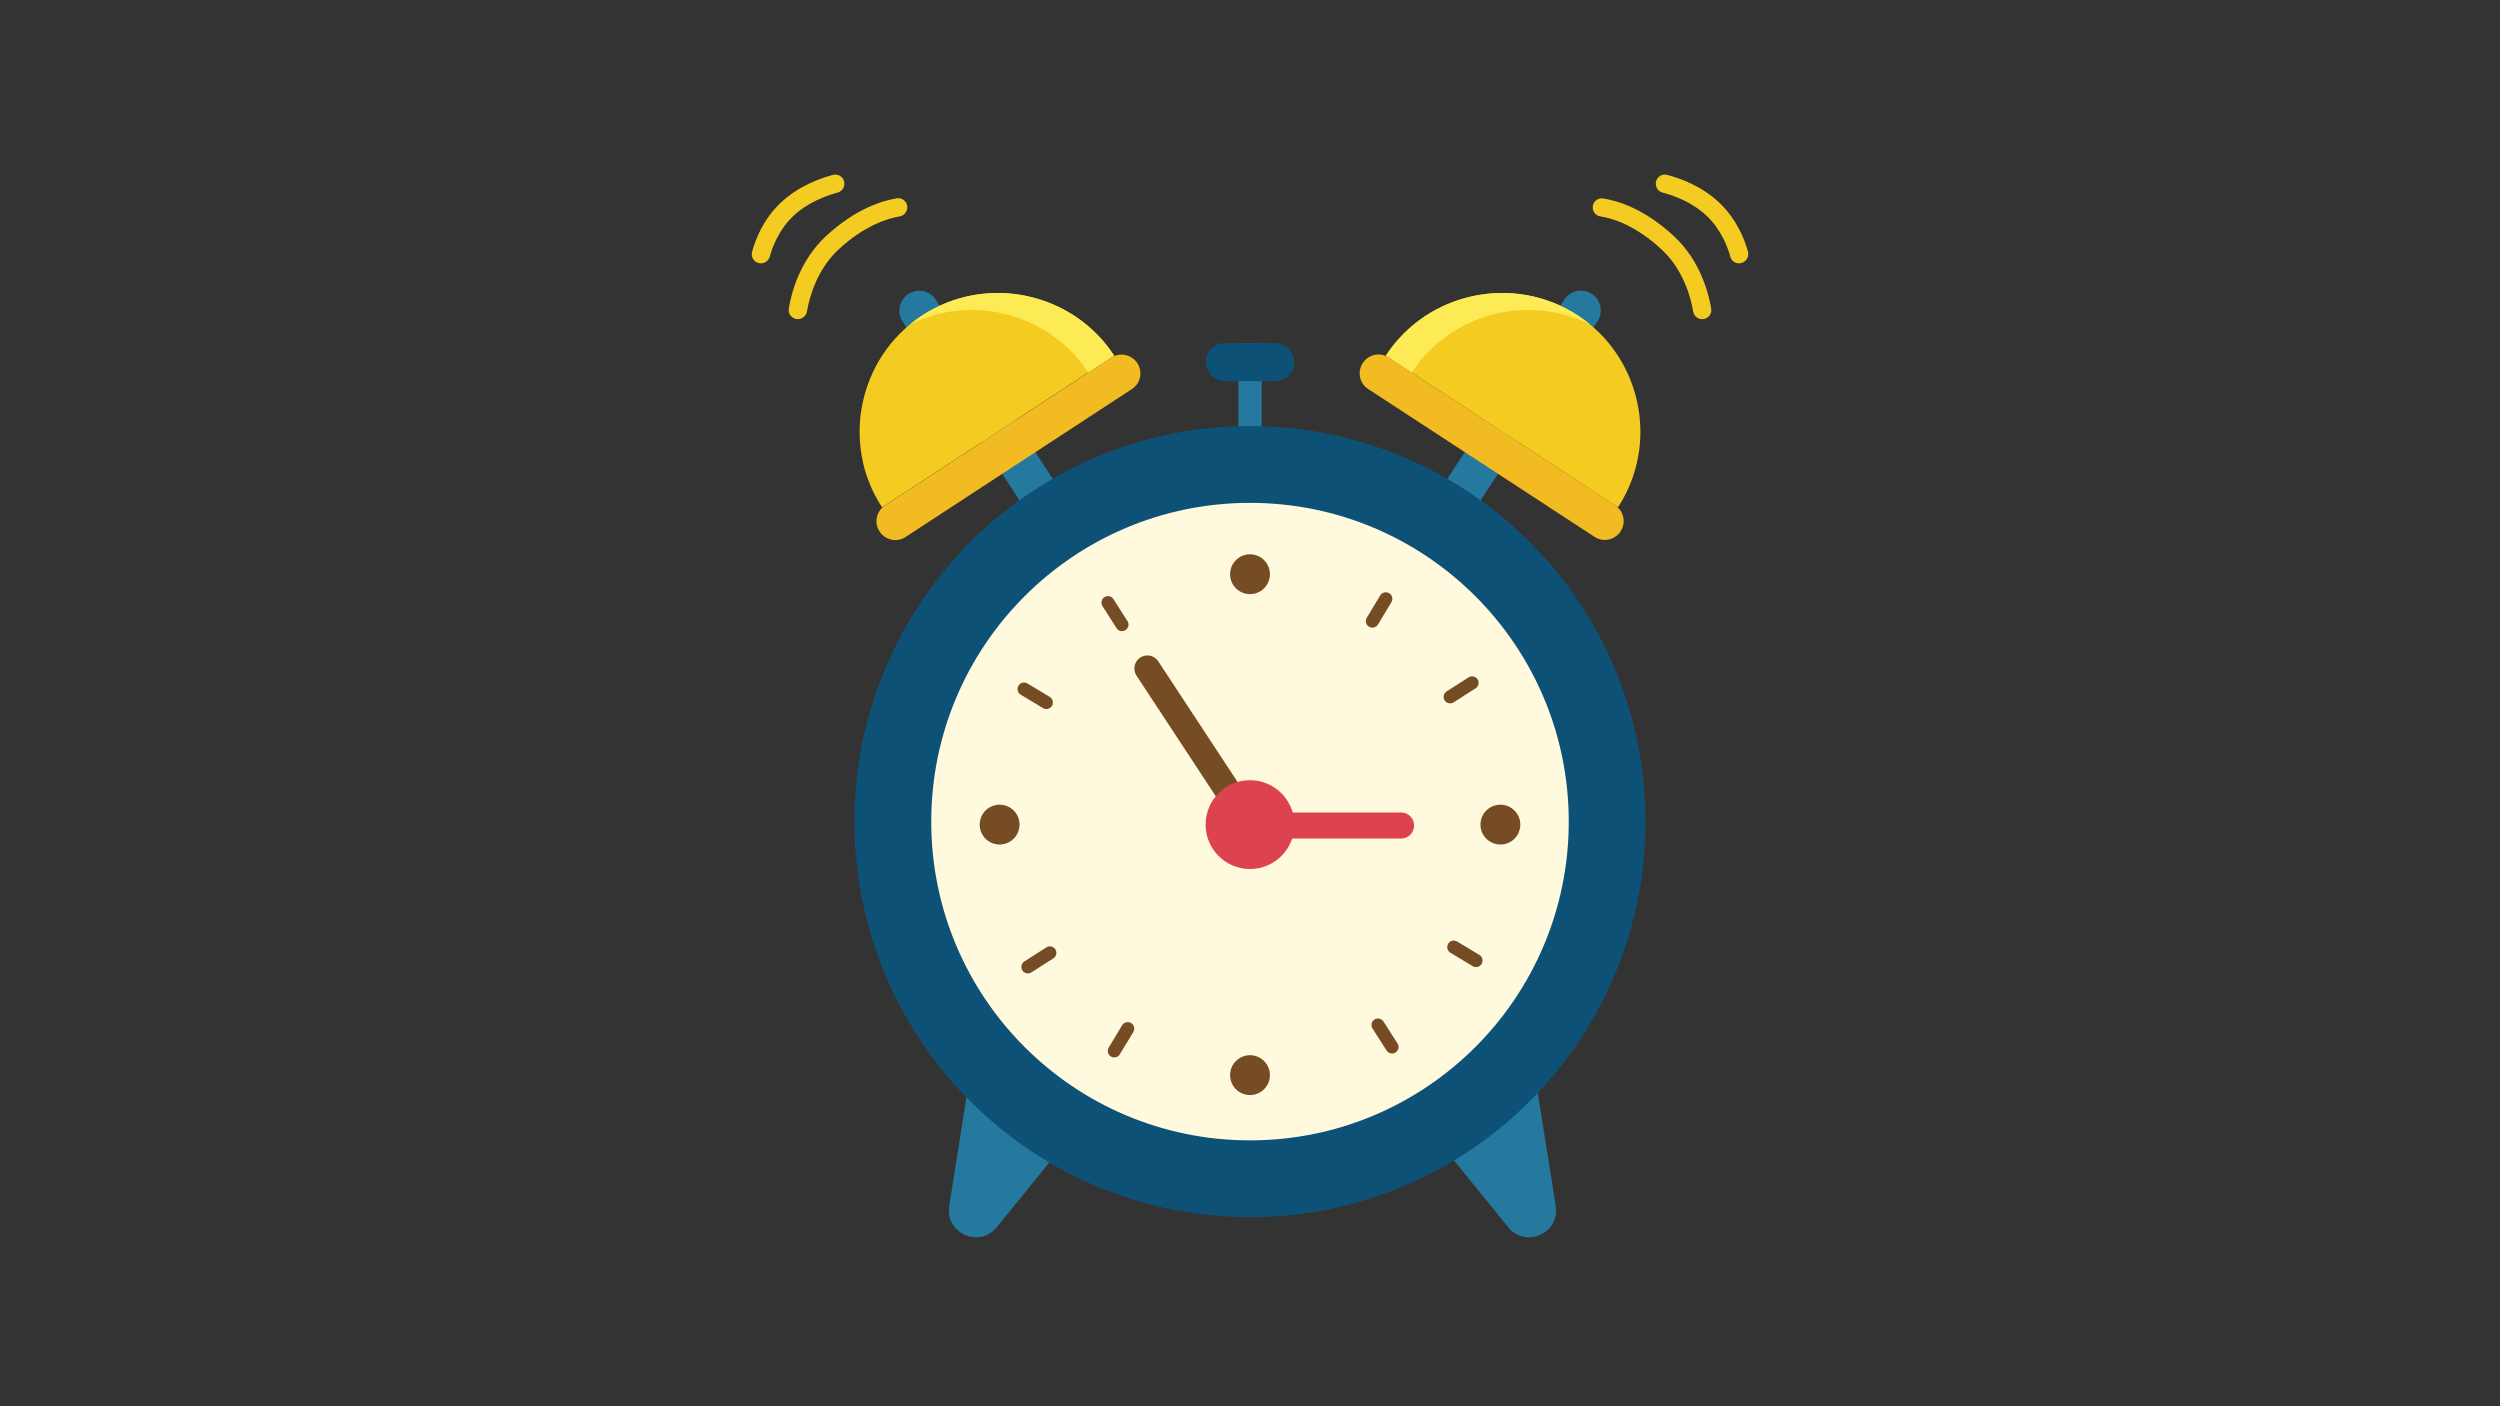 <?xml version="1.0" encoding="utf-8"?>
<!-- Generator: Adobe Illustrator 19.2.0, SVG Export Plug-In . SVG Version: 6.00 Build 0)  -->
<svg version="1.1" id="Layer_1" xmlns="http://www.w3.org/2000/svg" xmlns:xlink="http://www.w3.org/1999/xlink" x="0px" y="0px"
	 viewBox="0 0 1920 1080" style="enable-background:new 0 0 1920 1080;" xml:space="preserve">
<rect x="0" y="0" width="1920" height="1080" fill="#333333" stroke="none"/>
<style type="text/css">
	.st0{fill:#25799E;}
	.st1{fill:#F4CC21;}
	.st2{fill:#FCEB54;}
	.st3{fill:#F2BB22;}
	.st4{fill:#0E5177;}
	.st5{fill:#FFF9DE;}
	.st6{fill:#754C24;}
	.st7{fill:none;stroke:#754C24;stroke-width:20;stroke-linecap:round;stroke-miterlimit:10;}
	.st8{fill:none;stroke:#DD434E;stroke-width:20;stroke-linecap:round;stroke-miterlimit:10;}
	.st9{fill:#DD434E;}
</style>
<g>
	<path class="st0" d="M826.6,395.4l-25.5,16.6L693.2,246.9c-4.6-7-2.6-16.5,4.4-21.1l0,0c7-4.6,16.5-2.6,21.1,4.4L826.6,395.4z"/>
	<path class="st1" d="M708.3,242.2c-49.2,32.2-62.8,98.7-30.9,147.4l178.3-116.5C823.9,224.4,757.6,210.1,708.3,242.2z"/>
	<path class="st2" d="M708.3,242.2c-3.4,2.2-6.6,4.6-9.6,7.1c47.8-24.1,107.4-8.6,137.1,36.9l19.9-13
		C823.9,224.4,757.6,210.1,708.3,242.2z"/>
	<path class="st3" d="M869.3,298.8L695.5,412.4c-6.7,4.4-15.6,2.5-20-4.2v0c-4.4-6.7-2.5-15.6,4.2-20l173.8-113.5
		c6.7-4.4,15.6-2.5,20,4.2v0C877.8,285.5,876,294.5,869.3,298.8z"/>
</g>
<g>
	<path class="st0" d="M1093.5,395.4l25.5,16.6l107.9-165.2c4.6-7,2.6-16.5-4.4-21.1l0,0c-7-4.6-16.5-2.6-21.1,4.4L1093.5,395.4z"/>
	<path class="st1" d="M1211.7,242.2c49.2,32.2,62.8,98.7,30.9,147.4l-178.3-116.5C1096.1,224.4,1162.5,210.1,1211.7,242.2z"/>
	<path class="st2" d="M1211.7,242.2c3.4,2.2,6.6,4.6,9.6,7.1c-47.8-24.1-107.4-8.6-137.1,36.9l-19.9-13
		C1096.1,224.4,1162.5,210.1,1211.7,242.2z"/>
	<path class="st3" d="M1050.8,298.8l173.8,113.5c6.7,4.4,15.6,2.5,20-4.2l0,0c4.4-6.7,2.5-15.6-4.2-20l-173.8-113.5
		c-6.7-4.4-15.6-2.5-20,4.2v0C1042.2,285.5,1044.1,294.5,1050.8,298.8z"/>
</g>
<rect x="951.1" y="263.5" class="st0" width="17.9" height="85.6"/>
<path class="st4" d="M926.1,278.1L926.1,278.1c0-8.1,6.5-14.6,14.6-14.6h38.7c8.1,0,14.6,6.5,14.6,14.6v0c0,8.1-6.5,14.6-14.6,14.6
	h-38.7C932.6,292.7,926.1,286.1,926.1,278.1z"/>
<path class="st0" d="M1158.3,942.5l-72.9-89.8l91.3-40.7l18.1,114.3C1198.1,947.1,1171.6,959,1158.3,942.5z"/>
<path class="st0" d="M765.5,942.5l72.9-89.8L747.1,812L729,926.2C725.7,947.1,752.2,959,765.5,942.5z"/>
<circle class="st4" cx="960" cy="631" r="303.8"/>
<circle class="st5" cx="960" cy="631" r="244.8"/>
<g>
	<circle class="st6" cx="960" cy="441" r="15.3"/>
	<circle class="st6" cx="960" cy="825.7" r="15.3"/>
	<circle class="st6" cx="1152.3" cy="633.3" r="15.3"/>
	<circle class="st6" cx="767.7" cy="633.3" r="15.3"/>
	<path class="st6" d="M1051.4,481.3L1051.4,481.3c-2.4-1.4-3.1-4.5-1.7-6.9l10.3-17.1c1.4-2.4,4.5-3.1,6.9-1.7l0,0
		c2.4,1.4,3.1,4.5,1.7,6.9l-10.3,17.1C1056.8,482,1053.7,482.7,1051.4,481.3z"/>
	<path class="st6" d="M853.2,811.4L853.2,811.4c-2.4-1.4-3.1-4.5-1.7-6.9l10.3-17.1c1.4-2.4,4.5-3.1,6.9-1.7l0,0
		c2.4,1.4,3.1,4.5,1.7,6.9L860,809.7C858.6,812.1,855.6,812.8,853.2,811.4z"/>
	<path class="st6" d="M1109.5,537.9L1109.5,537.9c-1.5-2.3-0.8-5.4,1.5-6.9l16.9-10.8c2.3-1.5,5.4-0.8,6.9,1.5l0,0
		c1.5,2.3,0.8,5.4-1.5,6.9l-16.9,10.8C1114.1,540.9,1111,540.2,1109.5,537.9z"/>
	<path class="st6" d="M785.2,745.3L785.2,745.3c-1.5-2.3-0.8-5.4,1.5-6.9l16.9-10.8c2.3-1.5,5.4-0.8,6.9,1.5l0,0
		c1.5,2.3,0.8,5.4-1.5,6.9l-16.9,10.8C789.8,748.3,786.7,747.6,785.2,745.3z"/>
	<path class="st6" d="M1131,742l-17.1-10.3c-2.4-1.4-3.1-4.5-1.7-6.9l0,0c1.4-2.4,4.5-3.1,6.9-1.7l17.1,10.3
		c2.4,1.4,3.1,4.5,1.7,6.9l0,0C1136.5,742.7,1133.4,743.4,1131,742z"/>
	<path class="st6" d="M801,543.8l-17.1-10.3c-2.4-1.4-3.1-4.5-1.7-6.9l0,0c1.4-2.4,4.5-3.1,6.9-1.7l17.1,10.3
		c2.4,1.4,3.1,4.5,1.7,6.9l0,0C806.4,544.5,803.3,545.3,801,543.8z"/>
	<path class="st6" d="M1064.9,806.8l-10.8-16.9c-1.5-2.3-0.8-5.4,1.5-6.9l0,0c2.3-1.5,5.4-0.8,6.9,1.5l10.8,16.9
		c1.5,2.3,0.8,5.4-1.5,6.9l0,0C1069.5,809.8,1066.4,809.1,1064.9,806.8z"/>
	<path class="st6" d="M857.5,482.4l-10.8-16.9c-1.5-2.3-0.8-5.4,1.5-6.9l0,0c2.3-1.5,5.4-0.8,6.9,1.5l10.8,16.9
		c1.5,2.3,0.8,5.4-1.5,6.9l0,0C862,485.4,859,484.8,857.5,482.4z"/>
</g>
<line class="st7" x1="960" y1="633.3" x2="881.2" y2="513.4"/>
<line class="st8" x1="960" y1="634" x2="1076" y2="634"/>
<circle class="st9" cx="960" cy="633.3" r="34.1"/>
<path class="st1" d="M612.4,245.1L612.4,245.1c-4.2-0.2-7.3-4-6.6-8.1c2-12.4,8.5-37,28.7-55.8c22.7-21,43.2-27.1,54.3-28.9
	c4.3-0.7,8.2,2.8,8,7.2l0,0.1c-0.2,3.3-2.6,6-5.8,6.6c-8.7,1.4-26.7,6.6-46.9,25.3c-17,15.8-22.6,37.4-24.4,47.8
	C619.1,242.7,616,245.2,612.4,245.1z"/>
<path class="st1" d="M583.5,202.2L583.5,202.2c-4.3-0.5-7-4.7-5.9-8.8c2.5-9.2,8.4-24.8,21.8-37.5c13.6-13,30.6-19,40.3-21.6
	c4-1.1,8.1,1.6,8.7,5.7l0,0.1c0.5,3.5-1.7,6.9-5.1,7.8c-8.1,2.2-22.9,7.3-34.2,18.1c-11,10.6-15.9,23.7-17.9,31.1
	C590.2,200.5,587,202.6,583.5,202.2z"/>
<path class="st1" d="M1307.6,245.1c-3.5,0.2-6.6-2.3-7.2-5.8c-1.8-10.4-7.3-32-24.4-47.8c-20.4-18.9-38.2-24-46.9-25.3
	c-3.3-0.5-5.7-3.3-5.9-6.6v0c-0.2-4.4,3.7-7.9,8-7.2c11,1.7,31.6,7.8,54.3,28.9c20.2,18.7,26.6,43.4,28.7,55.8
	C1314.9,241.1,1311.8,244.9,1307.6,245.1L1307.6,245.1z"/>
<path class="st1" d="M1336.5,202.2c-3.5,0.5-6.7-1.7-7.6-5.1c-2.1-7.5-7-20.6-17.9-31.1c-11.3-10.8-26-16-34.2-18.1
	c-3.4-0.9-5.6-4.3-5.1-7.8l0-0.1c0.6-4.1,4.7-6.8,8.7-5.7c9.7,2.5,26.7,8.6,40.3,21.6c13.3,12.8,19.3,28.3,21.8,37.5
	C1343.5,197.5,1340.7,201.6,1336.5,202.2l0.6-0.1L1336.5,202.2z"/>
</svg>
